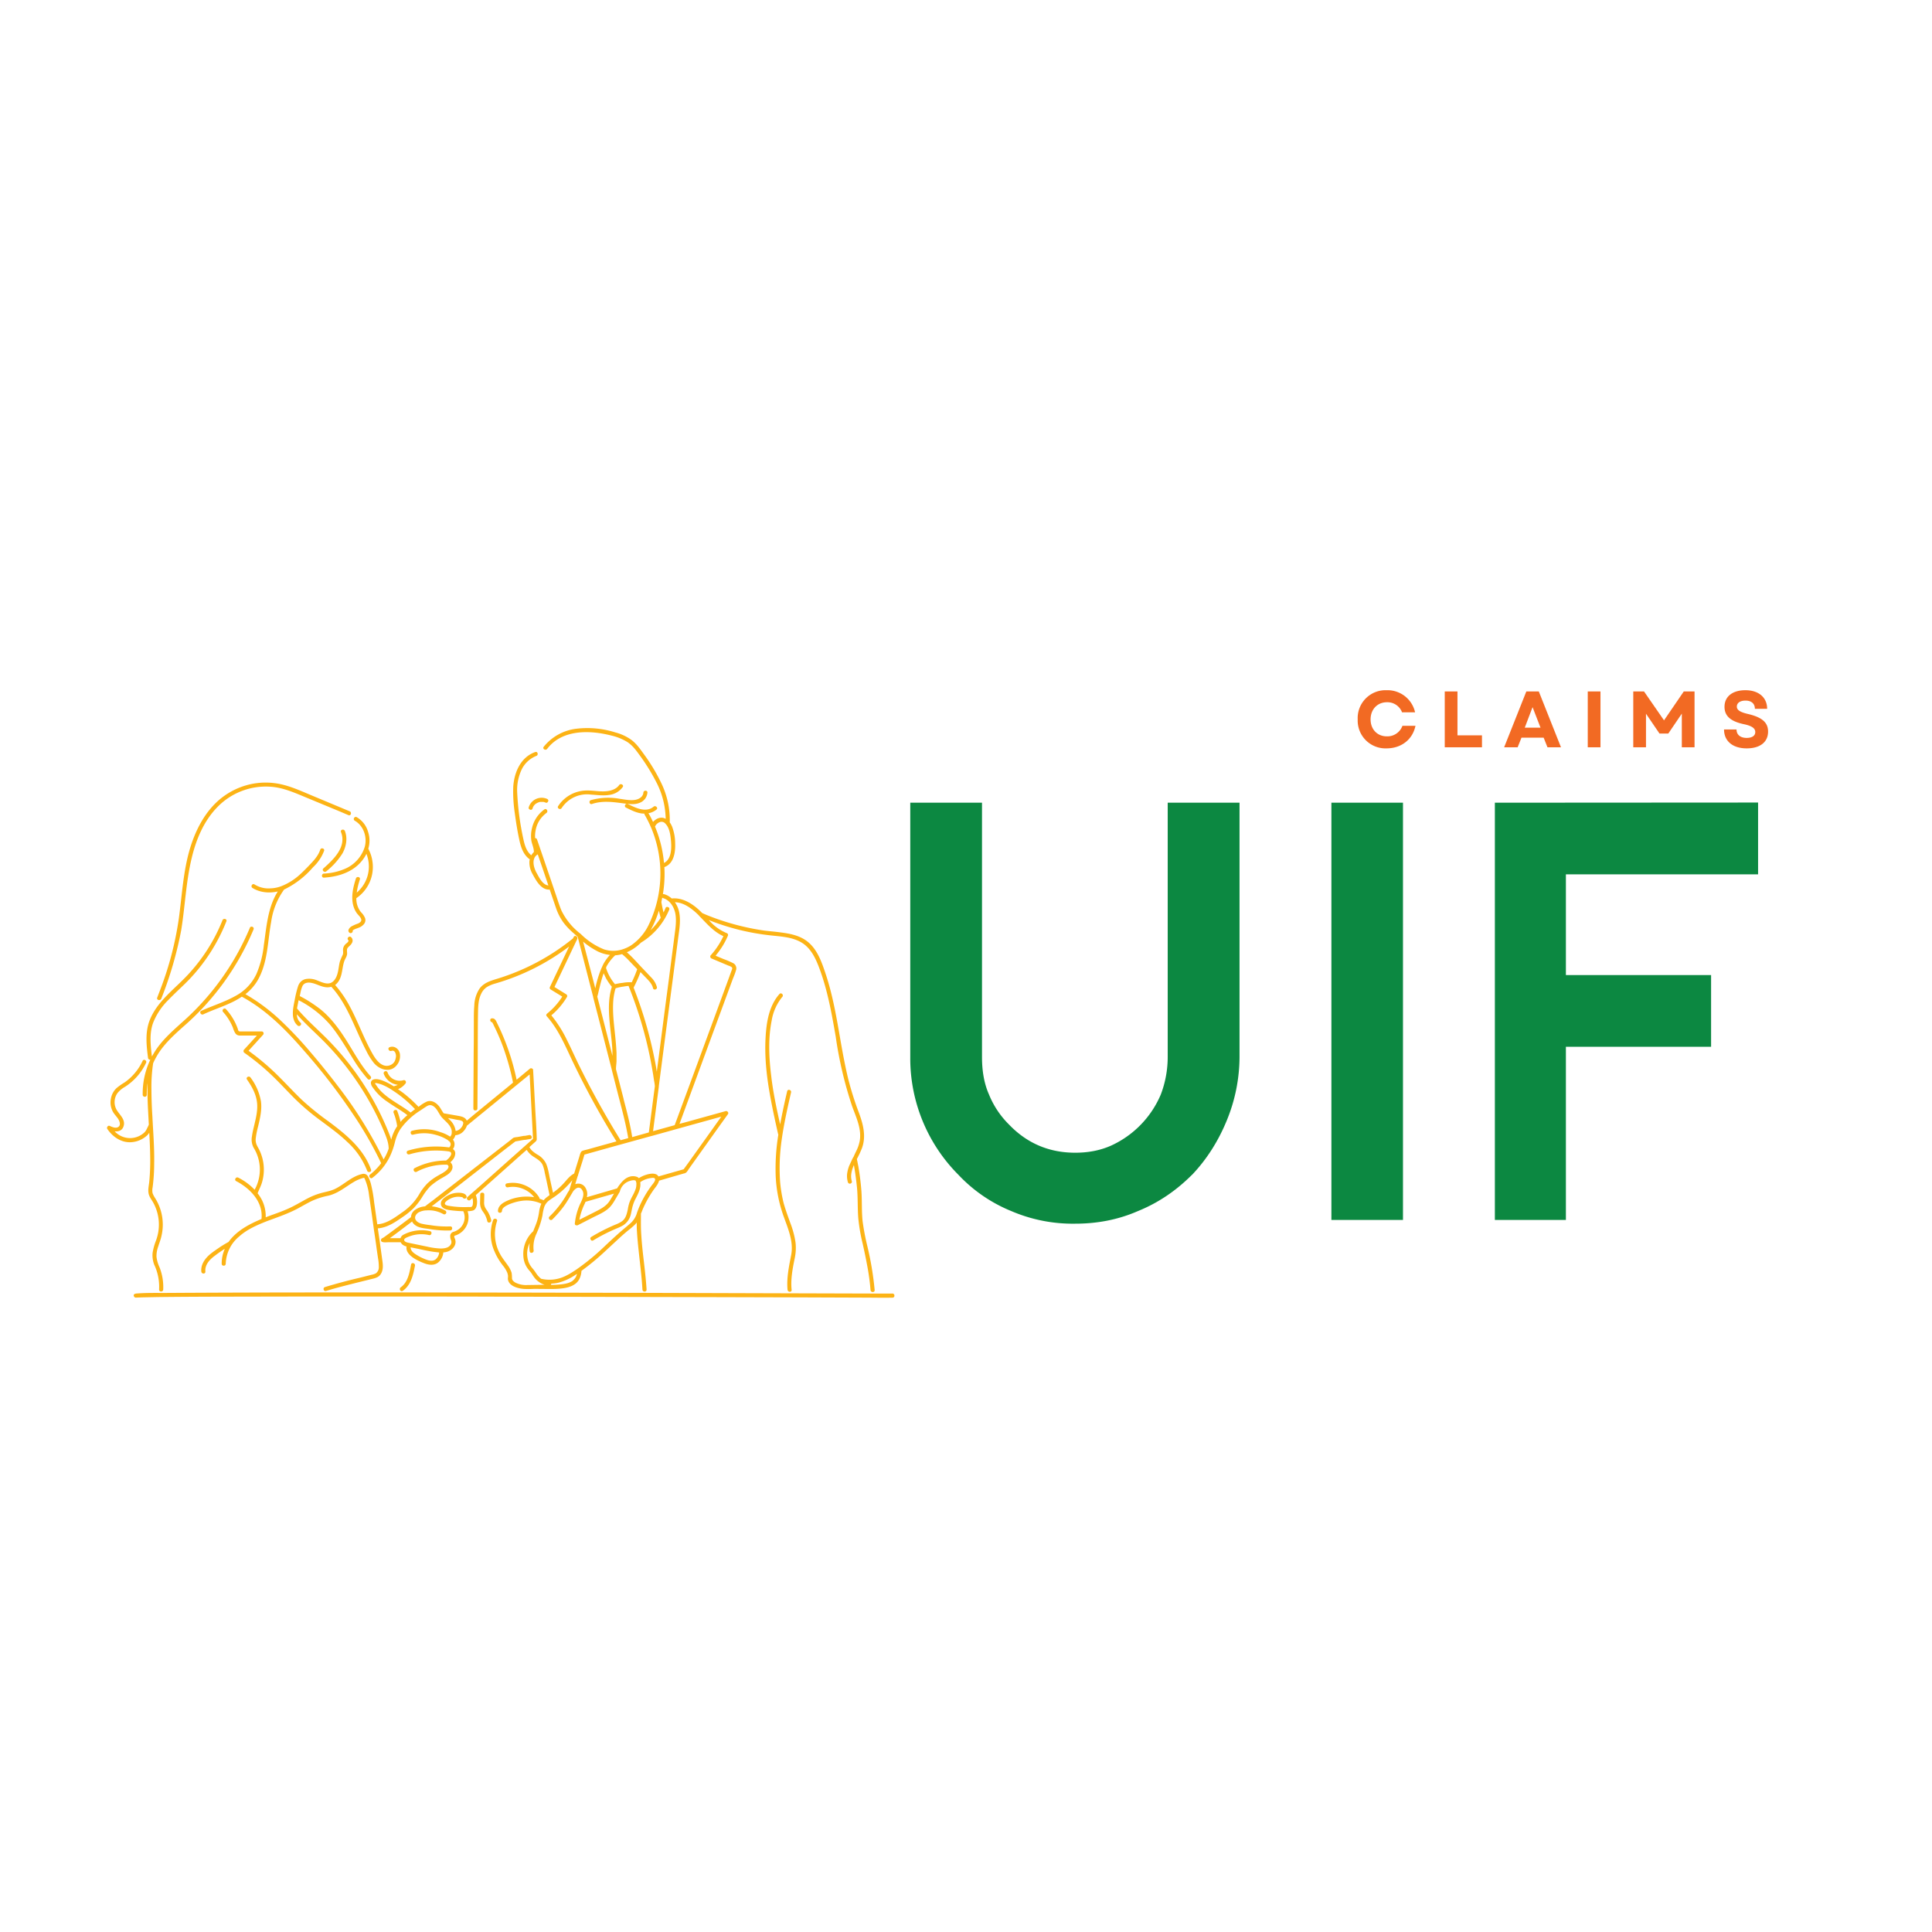<svg xmlns="http://www.w3.org/2000/svg" viewBox="0 0 247.5 247.5" version="1.0"><defs><clipPath id="a"><path d="M13.63 117H33v49H13.62Zm0 0"/></clipPath><clipPath id="b"><path d="M25 93.11h88V166H25Zm0 0"/></clipPath><clipPath id="c"><path d="M17 165h97.67v1.46H17Zm0 0"/></clipPath></defs><path fill="#fcb315" d="M79.32 100.57c-.4.56-1.12.76-1.77.8-.84.06-1.68-.14-2.52-.1a4.4 4.4 0 0 0-3.53 2c-.18.27.27.53.45.25a3.88 3.88 0 0 1 3.75-1.73c.8.05 1.58.17 2.37.04a2.5 2.5 0 0 0 1.7-1c.2-.26-.26-.53-.45-.26Zm0 0"/><path fill="#fcb315" d="M75.7 102.5c-.32.1-.18.6.13.5 1.35-.47 2.78-.25 4.15-.07.66.08 1.36.18 2-.1.26-.1.48-.28.66-.5.17-.24.27-.5.3-.79.02-.33-.5-.33-.52 0-.04.55-.58.85-1.07.93-.62.1-1.3-.05-1.91-.13a8.24 8.24 0 0 0-3.74.16ZM67.73 103.43c-.03.15.04.25.2.3.14.04.25-.02.3-.17.04-.16.12-.3.23-.43a.92.92 0 0 1 .1-.1l.06-.05h.02v-.02l.26-.14.03-.01.06-.02.14-.05.08-.01h.17a.8.8 0 0 1 .13 0h.1c.05 0 .1.02.15.04l.06.02.04.01c.14.08.26.04.34-.1.08-.14.05-.25-.08-.34a1.73 1.73 0 0 0-2.39 1.07ZM101.91 159.16c-.13-.87-.36-1.71-.68-2.53-.3-.83-.6-1.65-.84-2.5-.22-.89-.37-1.78-.45-2.68-.13-1.83-.06-3.65.2-5.45.29-2.05.74-4.06 1.2-6.06.07-.33-.43-.47-.5-.14a95 95 0 0 0-.9 4.24c-.46-2.04-.9-4.1-1.14-6.18-.29-2.32-.41-4.77.05-7.08a6.45 6.45 0 0 1 1.37-3.08c.22-.25-.15-.61-.37-.36-1.47 1.66-1.72 4.02-1.8 6.14-.08 2.54.25 5.07.73 7.55.27 1.43.58 2.84.9 4.25l.03.07a27 27 0 0 0-.34 5.3c.08 1.8.43 3.56 1.05 5.26.56 1.56 1.26 3.18.93 4.88-.28 1.45-.6 2.96-.46 4.44.04.34.56.34.52 0-.14-1.35.13-2.73.4-4.05.14-.66.18-1.34.1-2.02ZM62.04 153.02c-.02-.16-.1-.23-.26-.23s-.25.07-.26.23l-.02.94c-.02.32.03.61.15.9.12.26.32.48.46.73.14.27.25.55.31.84.08.33.58.19.5-.14a3.56 3.56 0 0 0-.3-.83c-.12-.26-.3-.47-.44-.71-.13-.25-.18-.5-.16-.79l.02-.94ZM45.45 105.14c1.13.65 1.6 2.07 1.29 3.3a4.5 4.5 0 0 1-2.72 2.93c-.8.32-1.65.5-2.52.54-.34.02-.34.54 0 .52 1.66-.1 3.36-.59 4.55-1.8.36-.37.66-.78.89-1.25a4.38 4.38 0 0 1-1.24 4.97c.08-.57.22-1.14.4-1.68.11-.32-.39-.46-.5-.14-.46 1.4-.81 3.09.08 4.41.18.26.47.48.58.78.12.3-.18.5-.42.6-.3.1-.58.23-.86.38-.22.17-.51.5-.24.76.1.09.2.1.31.04.11-.07.16-.16.13-.29a.78.78 0 0 1 .27-.17c.14-.07.3-.11.44-.17.27-.09.51-.24.7-.45a.8.8 0 0 0 .18-.8 2.24 2.24 0 0 0-.52-.76 2.73 2.73 0 0 1-.6-1.8 4.83 4.83 0 0 0 2.07-4.65 4.8 4.8 0 0 0-.54-1.68c.21-.72.21-1.43-.02-2.14a3.18 3.18 0 0 0-1.45-1.9.25.25 0 0 0-.2-.03.25.25 0 0 0-.15.13.24.24 0 0 0-.03.2c.02.06.06.12.12.15Zm0 0"/><path fill="#fcb315" d="M41.43 111.25c-.25.22.12.59.37.37a9.15 9.15 0 0 0 2.08-2.31c.47-.86.67-1.93.3-2.86-.12-.3-.62-.17-.5.14.76 1.9-.96 3.52-2.25 4.66Zm0 0"/><g clip-path="url(#a)"><path fill="#fcb315" d="M19.12 145.1c.06 1.05.11 2.09.12 3.13.02 1.02-.02 2.04-.11 3.06-.04.49-.18 1-.11 1.5.06.48.34.81.57 1.2a5.83 5.83 0 0 1 .36 5.02 7.5 7.5 0 0 0-.4 1.48c-.05.52.02 1.02.2 1.51a6.62 6.62 0 0 1 .63 3.2c0 .33.51.33.53 0 .04-.98-.11-1.91-.46-2.82-.2-.43-.34-.88-.4-1.35-.02-.46.06-.91.22-1.35.13-.43.3-.84.4-1.28a6.37 6.37 0 0 0-.8-4.92c-.13-.2-.24-.4-.32-.62a1.8 1.8 0 0 1 0-.74c.13-1 .2-2.02.2-3.04.04-2.04-.13-4.06-.23-6.09a55.6 55.6 0 0 1-.12-3.42c-.02-1.12.05-2.25.22-3.37.12-.27.25-.53.4-.79.83-1.5 2.1-2.67 3.37-3.81a33.6 33.6 0 0 0 9.1-12.56.25.25 0 0 0-.02-.2.25.25 0 0 0-.16-.12c-.16-.04-.27.02-.32.18a33.23 33.23 0 0 1-8.76 12.15c-1.27 1.15-2.57 2.3-3.47 3.78l-.3.51c-.17-1.42-.34-2.89.14-4.27a8.44 8.44 0 0 1 2-3c.88-.92 1.84-1.76 2.72-2.68a23.18 23.18 0 0 0 4.68-7.36c.13-.31-.38-.45-.5-.14a22.38 22.38 0 0 1-4.45 7c-1.69 1.82-3.86 3.34-4.83 5.7-.65 1.57-.47 3.27-.26 4.9 0 .07.03.13.08.19.05.05.11.08.19.08h.03l-.1.2a10.05 10.05 0 0 0-.88 4.29c0 .07.03.13.08.18.05.05.12.07.19.07s.13-.02.18-.07a.25.25 0 0 0 .07-.18c0-.5.03-1 .1-1.5v.27c-.02 1.02.01 2.04.06 3.07l.11 2.05c0-.14-.05.05-.07.09l-.1.2-.18.36c-.1.15-.21.29-.36.4a2.68 2.68 0 0 1-3.67-.26c.49.05.96-.09 1.14-.65.29-.89-.55-1.48-.92-2.16a2 2 0 0 1 .14-2.09c.27-.33.6-.6.96-.8a7.4 7.4 0 0 0 2.7-3.07c.15-.3-.3-.56-.44-.26a6.94 6.94 0 0 1-2.3 2.76c-.37.22-.7.45-1.03.72-.4.38-.65.85-.74 1.4-.1.54-.02 1.06.22 1.56.18.36.47.64.7.97.18.28.4.79.06 1.04-.34.26-.83.01-1.14-.12-.2-.09-.41.2-.3.38.72 1.08 1.89 1.85 3.22 1.7a3.3 3.3 0 0 0 1.75-.74c.16-.13.3-.28.41-.46Zm0 0"/></g><path fill="#fcb315" d="M20.66 127.94a47.93 47.93 0 0 0 2.55-8.76c.5-3.05.61-6.16 1.33-9.18.56-2.41 1.56-4.83 3.32-6.62a8.65 8.65 0 0 1 7.1-2.57c1.48.16 2.84.77 4.2 1.33l4.39 1.82 1.1.47c.31.12.44-.38.14-.5l-4.5-1.88c-1.44-.59-2.87-1.28-4.38-1.6a9.05 9.05 0 0 0-3.98.05c-1.32.32-2.51.9-3.58 1.74-2.01 1.6-3.26 3.99-4 6.42-.88 2.92-1.03 6-1.44 9a42.03 42.03 0 0 1-2.36 9.07l-.41 1.07c-.12.32.39.45.52.14Zm0 0"/><g clip-path="url(#b)"><path fill="#fcb315" d="M44.77 128.85c-.51-.96-1.13-1.85-1.84-2.67l.13-.1c.83-.77.71-1.95 1.04-2.94.1-.3.31-.56.36-.88.04-.28-.1-.63.1-.86.2-.23.4-.34.53-.61a.58.58 0 0 0-.11-.73c-.24-.23-.61.14-.37.37.15.14-.2.4-.29.47-.2.17-.33.39-.37.65-.03.26.06.53-.05.78a8.4 8.4 0 0 0-.35.82c-.15.54-.17 1.12-.34 1.66-.13.43-.38.9-.82 1.1-.56.23-1.2-.1-1.73-.3-.45-.2-.93-.27-1.43-.2-.24.04-.46.14-.64.3-.19.17-.32.38-.4.61-.19.59-.33 1.18-.44 1.8-.2 1.01-.55 2.46.38 3.26.25.21.6-.15.37-.37a1.38 1.38 0 0 1-.47-1.07c.83.94 1.75 1.8 2.65 2.67a36.52 36.52 0 0 1 8.4 12.06c.31.76.7 1.6.71 2.44v.04c-.16.49-.38.94-.65 1.38a54.37 54.37 0 0 0-5.81-9.34 97.93 97.93 0 0 0-3.55-4.4 49.44 49.44 0 0 0-3.76-4 24.03 24.03 0 0 0-4.58-3.43 6.26 6.26 0 0 0 1.53-1.71c1.36-2.3 1.3-5.04 1.77-7.56a9.24 9.24 0 0 1 1.66-4.14l.09-.04a11.47 11.47 0 0 0 3.62-2.82 5.6 5.6 0 0 0 1.41-2.1c.1-.31-.4-.45-.5-.13-.22.66-.66 1.2-1.13 1.7-.47.5-.98 1.03-1.5 1.5a7.69 7.69 0 0 1-2.29 1.44c-.45.18-.91.28-1.4.3a3.4 3.4 0 0 1-2.1-.5c-.28-.18-.54.27-.26.45.97.6 2.15.7 3.25.45-1.29 2.03-1.45 4.53-1.79 6.87a12.82 12.82 0 0 1-.95 3.7 6.14 6.14 0 0 1-2.73 2.84c-1.38.77-2.9 1.23-4.33 1.88-.31.14-.04.6.26.45 1.28-.6 2.65-1.02 3.91-1.66.35-.18.7-.38 1.02-.6 3.14 1.7 5.68 4.28 8 6.96a78.15 78.15 0 0 1 6.8 8.93 48.52 48.52 0 0 1 3.05 5.44 7.6 7.6 0 0 1-1.44 1.47.25.25 0 0 0 0 .37c.12.12.24.12.36 0a7.52 7.52 0 0 0 2.21-2.73c.27-.57.47-1.15.62-1.76.14-.6.37-1.18.7-1.7a8.92 8.92 0 0 1 2.52-2.37l.7-.47c.25-.16.52-.33.84-.2.57.23.8.9 1.14 1.37l.06.08c.4.48.99.87 1.23 1.46.1.21.12.44.09.68v.02a.67.67 0 0 1-.2.38 4.63 4.63 0 0 0-1.22-.57 6.02 6.02 0 0 0-3.65-.18c-.16.05-.21.16-.17.32.04.15.15.21.3.18a5.46 5.46 0 0 1 2.96.04 5.32 5.32 0 0 1 1.5.66c.04.06.09.1.16.13.08.08.14.17.18.28.04.2-.02.38-.18.52a12.54 12.54 0 0 0-5.24.4.25.25 0 0 0-.16.11.23.23 0 0 0-.03.2c.02.07.07.12.13.16.06.03.12.04.2.02a12.15 12.15 0 0 1 5.1-.37c.02.01.04.03.07.03h.02c.27.12.17.39.05.59-.07.1-.15.2-.24.29l-.16.15c-.05.05-.16.09-.1.1a8.88 8.88 0 0 0-4.07.98c-.29.16-.02.62.27.46a7.86 7.86 0 0 1 3.85-.91c.04 0 .08.03.12.05.23.16.05.46-.1.61-.35.35-.88.58-1.3.84-.45.26-.86.58-1.24.94-.37.4-.7.82-.97 1.29a7.14 7.14 0 0 1-2.23 2.39c-.96.68-1.98 1.45-3.18 1.52l-.4-2.81c-.08-.77-.21-1.52-.39-2.27-.08-.35-.21-.7-.38-1.02a.64.64 0 0 0-.77-.34c-1.26.27-2.21 1.25-3.32 1.83-.66.36-1.37.44-2.08.65-.69.2-1.35.5-1.97.85-.66.36-1.3.74-1.98 1.05-.72.33-1.46.6-2.2.86l-.8.3a4.64 4.64 0 0 0-1.04-3.07c.17-.45.4-.87.54-1.32a5.78 5.78 0 0 0-.31-4.22c-.11-.22-.24-.43-.34-.65a1.62 1.62 0 0 1-.13-.82c.06-.53.17-1.06.31-1.58.25-1.05.5-2.11.36-3.19a7.12 7.12 0 0 0-1.34-3.06c-.19-.27-.64-.01-.45.26.56.8 1.06 1.67 1.24 2.64.2 1.04-.04 2.08-.28 3.09-.12.5-.25 1.02-.32 1.53-.1.51-.03 1 .2 1.46a5.32 5.32 0 0 1 .14 5.4 7.64 7.64 0 0 0-2.1-1.55c-.3-.15-.56.3-.26.45 1.8.94 3.47 2.67 3.24 4.85-1.62.67-3.24 1.55-4.22 2.94-.4.22-.79.45-1.16.7-.39.27-.78.53-1.14.82-.68.55-1.28 1.35-1.19 2.27.03.34.55.34.52 0-.08-.83.51-1.5 1.14-1.97.43-.33.88-.65 1.35-.94a4.6 4.6 0 0 0-.4 1.92c.01.16.1.24.26.24s.24-.08.26-.24a4.7 4.7 0 0 1 1.72-3.5c1-.9 2.26-1.45 3.5-1.94 1.36-.51 2.75-.97 4.04-1.66.61-.33 1.2-.68 1.81-.97a9.4 9.4 0 0 1 2.04-.65c1.26-.29 2.18-1.1 3.27-1.75a4.8 4.8 0 0 1 1.2-.52c.04 0 .1-.03.15-.02.04.02.1.2.13.25.26.65.43 1.32.5 2 .23 1.54.44 3.07.65 4.6.12.76.23 1.54.33 2.3l.17 1.16c.07.38.1.76.1 1.14 0 .31-.12.57-.36.77-.18.1-.37.16-.58.2l-1.47.37a70.08 70.08 0 0 0-4.49 1.2c-.32.1-.18.6.14.5 1.27-.4 2.56-.71 3.85-1.04l1.7-.42c.45-.12 1.03-.19 1.35-.56.47-.56.4-1.29.3-1.95l-.34-2.49-.23-1.56c1.2-.09 2.19-.77 3.15-1.43.51-.34.98-.72 1.42-1.14.43-.45.8-.93 1.13-1.47.3-.5.66-.98 1.07-1.4.47-.4.97-.75 1.5-1.04.45-.27 1.05-.55 1.24-1.08a.76.76 0 0 0 .04-.48.78.78 0 0 0-.25-.42l.25-.26c.23-.25.35-.54.37-.88 0-.24-.1-.42-.3-.56.12-.15.18-.31.2-.5a.93.93 0 0 0-.2-.71c.16-.16.26-.35.31-.56.45-.04.82-.23 1.1-.57.18-.2.3-.41.38-.65l3-2.45 3.44-2.81 1.6-1.31.13 2.47.25 4.78.05 1-2.95 2.62-3.7 3.3-1.74 1.53c-.25.23.13.6.37.37l.26-.23c.07.25.09.5.05.76 0 .12-.04.23-.12.33-.1.09-.36.05-.49.06-.78.03-1.55-.01-2.32-.13-.17-.03-.6-.07-.65-.29-.04-.21.4-.5.56-.58a2.28 2.28 0 0 1 1.58-.28c.03 0 .14.04.13.02.12.31.62.18.5-.14-.11-.3-.46-.39-.78-.42a2.9 2.9 0 0 0-1.98.57c-.25.19-.52.45-.52.8 0 .77 1.02.83 1.57.9.43.04.86.08 1.3.08a1.9 1.9 0 0 1-.7 2.39c-.16.1-.34.2-.54.25a.57.57 0 0 0-.43.44c-.02.22.01.43.1.63a.6.6 0 0 1-.06.59c-.27.42-.82.48-1.29.48a8.97 8.97 0 0 1-1.67-.23l-1.69-.35-.77-.16c-.18-.04-.54-.13-.52-.38 0-.2.45-.34.61-.41a4.33 4.33 0 0 1 2.57-.19c.32.08.46-.43.13-.5a4.97 4.97 0 0 0-3.49.5.75.75 0 0 0-.29.4h-1.37l.38-.28c.83-.61 1.65-1.24 2.47-1.86.05.1.1.19.18.27.48.54 1.28.59 1.96.68.9.16 1.82.23 2.75.2.33-.02.33-.54 0-.52-.85.03-1.7-.02-2.53-.16-.4-.04-.8-.11-1.2-.2-.3-.1-.65-.27-.75-.6-.1-.33.14-.65.4-.82.3-.16.62-.25.95-.27h.08c.76-.06 1.49.1 2.16.47.06.04.13.04.2.03a.25.25 0 0 0 .15-.12.26.26 0 0 0-.1-.36 4.3 4.3 0 0 0-1.74-.54l.13-.1.95-.73 1.92-1.48 3.64-2.84 2.82-2.2.9-.69c.1-.09.24-.17.35-.27l.15-.03.78-.14.27-.04h.09l.63-.11c.33-.05.2-.56-.14-.5l-.55.1h-.13l-.16.03-.67.12c-.15.01-.3.04-.45.07a1.4 1.4 0 0 0-.35.26l-.72.56-6.13 4.76-2.14 1.66-1.03.8-.53.4-.27.2-.1.1c-.05.02-.15.06-.07.07-.53.03-1 .2-1.42.53-.25.22-.4.5-.42.85a191.27 191.27 0 0 1-3.45 2.57l-.2.12a.25.25 0 0 0-.18.18c-.04.13 0 .23.12.3.24.1.59.05.84.05h1.55c.08.16.19.29.35.38.12.07.25.13.4.16-.18 1.12 1.45 1.84 2.29 2.16.58.22 1.24.3 1.75-.1.4-.34.63-.78.67-1.3.2-.01.4-.05.6-.12.51-.2.96-.64.97-1.22 0-.13-.03-.26-.07-.38-.05-.1-.09-.2-.1-.31 0-.13.1-.12.21-.16a2.44 2.44 0 0 0 1.62-2.27c.01-.28-.03-.55-.12-.82.22 0 .43-.02.64-.07.4-.11.52-.5.56-.86a2.4 2.4 0 0 0-.15-1.13l1.73-1.54 4.02-3.58.77-.68c.24.38.55.68.93.91.44.29.91.55 1.13 1.06.11.3.2.6.25.93l.22 1 .4 1.9-.26.2a3 3 0 0 0-.5.46 6.04 6.04 0 0 0-.53-.2c0-.06 0-.11-.04-.17a3.91 3.91 0 0 0-1.79-1.53 3.93 3.93 0 0 0-2.34-.26c-.33.07-.2.57.13.5a3.4 3.4 0 0 1 1.86.17c.6.23 1.1.6 1.5 1.1a6 6 0 0 0-3.79.62c-.44.24-.83.6-.85 1.12-.01.34.51.34.52 0 .02-.41.52-.64.84-.8.47-.2.95-.35 1.46-.44a4.56 4.56 0 0 1 2.74.33c-.14.32-.23.64-.28.98-.05.39-.13.78-.24 1.16-.12.4-.28.78-.44 1.17l-.08.22a3.93 3.93 0 0 0-1.27 3.1c.02.64.22 1.22.6 1.73.17.22.36.41.51.65.12.2.26.4.4.57a2.82 2.82 0 0 0 1.21.81h-.11l-2.1.03a3.01 3.01 0 0 1-1.5-.3 1.13 1.13 0 0 1-.36-.29.55.55 0 0 1-.1-.24c0-.25-.01-.5-.05-.74-.1-.31-.24-.6-.43-.87-.37-.54-.78-1.02-1.08-1.6a5.28 5.28 0 0 1-.36-4.14c.12-.31-.39-.45-.5-.14a5.44 5.44 0 0 0 .19 4.04c.27.64.63 1.23 1.06 1.78.23.28.42.58.56.91.06.16.1.33.1.5l-.02.29c.07.94 1.32 1.25 2.07 1.3.37.02.74.02 1.1 0 .39-.02.77 0 1.15 0 .75 0 1.5.03 2.25-.03s1.55-.2 2.13-.67c.49-.4.69-1 .73-1.62a31.2 31.2 0 0 0 3.13-2.6l1.88-1.74c.31-.28.63-.56.96-.83.33-.25.64-.52.93-.8l.18-.22c0 .39 0 .78.03 1.18.05.83.13 1.65.22 2.48.17 1.64.39 3.28.48 4.93.02.34.54.34.53 0-.1-1.65-.32-3.29-.5-4.93a46.6 46.6 0 0 1-.2-2.44c-.04-.81-.02-1.57-.02-2.36l.02-.05c.1-.2.17-.44.27-.65.35-.79.77-1.53 1.25-2.23.24-.36.57-.7.72-1.11a.94.94 0 0 0 .06-.18l2.54-.74.63-.18a.6.6 0 0 0 .36-.18c.1-.12.2-.26.28-.4l3.8-5.33 1.22-1.7c.13-.19-.1-.44-.3-.38l-5.15 1.43-.76.2 3.3-8.98 3.46-9.4c.16-.43.36-.86.48-1.31a.7.7 0 0 0-.02-.51.69.69 0 0 0-.34-.38c-.4-.2-.82-.38-1.24-.53l-1.02-.43c.64-.77 1.17-1.6 1.56-2.52a.26.26 0 0 0 .02-.23.24.24 0 0 0-.17-.15 6.1 6.1 0 0 1-2.27-1.66c2.52 1 5.13 1.65 7.83 1.95 1.32.15 2.74.2 3.93.86 1.23.68 1.86 1.96 2.34 3.22 1.09 2.86 1.63 5.9 2.15 8.9a50.74 50.74 0 0 0 2.11 8.94c.51 1.4 1.24 2.91.96 4.44-.08.4-.2.78-.38 1.15l-.25.52-.17.38a.2.2 0 0 0-.08.16c-.05.07 0-.03 0-.03-.04.05-.06.1-.08.15l-.12.26-.25.54c-.14.34-.23.7-.28 1.06-.04.37 0 .73.1 1.08.1.32.6.19.5-.14-.21-.7-.01-1.4.27-2.06a40.4 40.4 0 0 1 .4 2.93c.12 1.3.06 2.59.16 3.87.11 1.12.3 2.22.57 3.3.19.85.37 1.7.53 2.56.22 1.11.38 2.23.47 3.36.03.33.55.33.53 0a39.65 39.65 0 0 0-.96-5.72 31.35 31.35 0 0 1-.58-3.06c-.14-1.26-.07-2.54-.15-3.8a33.3 33.3 0 0 0-.4-3.26l-.1-.5c-.02-.16-.07-.3-.09-.46.06-.09.1-.18.15-.28.19-.36.35-.73.5-1.1.56-1.52.16-3.05-.38-4.52a39.43 39.43 0 0 1-1.39-4.4c-.36-1.5-.65-3.03-.92-4.56-.53-3.04-1.02-6.1-2.02-9.03-.44-1.31-.95-2.73-1.97-3.7-1.02-.98-2.38-1.26-3.72-1.43-.71-.1-1.43-.15-2.13-.24a31.72 31.72 0 0 1-6.87-1.8c-.36-.14-.72-.28-1.07-.45l-.17-.17c-.98-.97-2.3-1.84-3.73-1.69-.28-.26-.6-.44-.97-.55a.23.23 0 0 0-.16 0 15.62 15.62 0 0 0 .19-3.47c1.22-.44 1.43-1.9 1.38-3.06 0-.72-.13-1.42-.38-2.1-.08-.2-.18-.39-.31-.57.04-1.64-.27-3.21-.94-4.72a23.14 23.14 0 0 0-2.42-4.08c-.46-.64-.92-1.29-1.56-1.77a6.21 6.21 0 0 0-2.04-.95 11.9 11.9 0 0 0-5.05-.47 6.32 6.32 0 0 0-4.14 2.31c-.2.27.25.53.45.26 1.9-2.5 5.44-2.41 8.19-1.71a7 7 0 0 1 2 .79c.64.4 1.09.96 1.52 1.56.9 1.2 1.69 2.48 2.37 3.83.7 1.42 1.06 2.91 1.1 4.5a1.09 1.09 0 0 0-.5-.15c-.33 0-.62.1-.88.32-.09.07-.17.14-.24.23l-.16-.33c-.13-.27-.27-.53-.43-.79.39-.07.73-.23 1.03-.47.26-.21-.12-.58-.37-.37-.98.82-2.34.14-3.28-.34-.3-.16-.56.3-.27.45.66.33 1.32.67 2.05.76l.32.02c0 .05 0 .1.04.15.3.52.57 1.06.81 1.62l.01.02a15.14 15.14 0 0 1-.25 12.33 6.74 6.74 0 0 1-2.32 2.76 4.69 4.69 0 0 1-1.17.53c-.77.23-1.53.22-2.29-.02a8.92 8.92 0 0 1-2.99-1.98 8.4 8.4 0 0 1-2.43-2.92c-.27-.61-.47-1.27-.69-1.92l-.7-2.07-1.42-4.16-.35-1.02c-.04-.12-.12-.18-.25-.18-.02-.33 0-.65.06-.97.17-.94.64-1.69 1.4-2.26.26-.2 0-.64-.27-.45a4.05 4.05 0 0 0-1.6 2.45c-.12.49-.14.98-.08 1.48.07.5.35 1.02.33 1.54a1.5 1.5 0 0 0-.32.41c-.6-.47-.84-1.25-1-1.97a35.53 35.53 0 0 1-.82-6.2c-.03-.95.15-1.86.54-2.74a3.53 3.53 0 0 1 1.91-1.82c.32-.11.18-.61-.13-.5-1.87.65-2.71 2.62-2.82 4.47-.04 1.13.03 2.25.2 3.37.15 1.13.33 2.27.57 3.38.2.96.52 1.95 1.35 2.53-.03.09-.04.18-.05.27-.02.6.13 1.16.44 1.68.45.83 1.1 2 2.16 1.92l.81 2.37c.22.65.53 1.26.92 1.81.4.54.87 1.02 1.38 1.45l.48.43 1.98 7.7v.04l.62 2.4 1.77 6.9v.02l.83 3.25c.47 1.81.96 3.62 1.27 5.47l-.98.27a113.67 113.67 0 0 1-5.42-9.8c-.51-1.06-.99-2.13-1.51-3.16a15.74 15.74 0 0 0-1.94-3.04 9.27 9.27 0 0 0 2-2.35.26.26 0 0 0 .02-.2.25.25 0 0 0-.12-.15l-1.5-.93 2.8-5.9a.22.22 0 0 0 .06-.12l.05-.12c.15-.3-.3-.57-.45-.26l-.08.17a28.74 28.74 0 0 1-9.83 5.21c-.82.25-1.62.51-2.15 1.23a4.17 4.17 0 0 0-.67 2.16c-.08.92-.05 1.86-.06 2.78 0 1.06 0 2.12-.02 3.19l-.04 7.24c.01.16.1.23.26.23.15 0 .24-.07.26-.23l.04-6.33c.01-2.06 0-4.13.04-6.19.02-.73.07-1.52.4-2.18.15-.34.38-.62.68-.84.37-.23.76-.39 1.18-.5a28.92 28.92 0 0 0 9.41-4.73l-2.45 5.16c-.07.14-.05.27.1.36l1.47.9a8.86 8.86 0 0 1-1.96 2.19c-.12.12-.12.24 0 .36 1.54 1.74 2.41 3.94 3.41 6.01a104.76 104.76 0 0 0 5.49 9.99l-1.95.54-1.61.45c-.27.08-.57.13-.82.23s-.32.61-.41.85l-.5 1.62-.13.43c-.66.33-1.09 1.03-1.6 1.52-.3.3-.6.56-.93.8l-.18.14-.38-1.74c-.14-.65-.23-1.36-.5-1.99a2.64 2.64 0 0 0-1.1-1.15 4.8 4.8 0 0 1-.63-.45 1.7 1.7 0 0 1-.41-.52l.61-.55c.16-.14.34-.25.33-.48-.03-1.45-.15-2.9-.22-4.35-.08-1.45-.15-2.93-.24-4.39v-.07c0-.12-.05-.2-.16-.24-.1-.04-.2-.02-.28.05l-1.68 1.4a30.13 30.13 0 0 0-2.5-7.26c-.14-.31-.28-.65-.69-.6-.33.06-.19.56.14.5-.11.02 0 .15.04.21l.1.22a25.7 25.7 0 0 1 1.41 3.4c.43 1.28.78 2.58 1.04 3.9l-.66.55-4.18 3.42-1.08.9-.06-.11c-.26-.41-.82-.46-1.24-.54l-1.66-.29c-.18-.24-.32-.5-.48-.75-.37-.53-.99-1-1.66-.76-.3.14-.58.3-.84.5l-.25.18a16.44 16.44 0 0 0-2.01-1.82l-.61-.44c.4-.16.72-.42.98-.76.05-.1.05-.2-.02-.3a.24.24 0 0 0-.27-.09 1.68 1.68 0 0 1-1.7-.45 1.7 1.7 0 0 1-.32-.51c-.05-.17-.16-.22-.32-.19a.26.26 0 0 0-.16.13.25.25 0 0 0-.02.2c.14.38.38.7.7.96.33.25.7.4 1.1.45a2.2 2.2 0 0 1-.53.19c-.43-.28-.87-.51-1.34-.7-.36-.14-.86-.3-1.24-.17-.2.06-.31.2-.34.4.01.25.1.45.25.63a6.8 6.8 0 0 0 1.9 1.84c.82.59 1.72 1.07 2.53 1.7a6.7 6.7 0 0 0-.88.86c-.1-.46-.23-.9-.4-1.34-.04-.17-.15-.22-.31-.18a.25.25 0 0 0-.16.12.25.25 0 0 0-.03.2c.23.57.38 1.15.47 1.75a5.32 5.32 0 0 0-.76 1.73c-.11-.37-.26-.74-.4-1.09a36.22 36.22 0 0 0-8.2-12.2c-1.17-1.15-2.41-2.25-3.47-3.52.06-.38.15-.75.2-1.06a13.5 13.5 0 0 1 4.09 3.2c1.12 1.37 2 2.9 2.93 4.39.54.89 1.15 1.72 1.83 2.5.22.25.6-.12.36-.36-1.22-1.35-2.09-3-3.06-4.54-.97-1.53-2.04-3-3.47-4.12-.8-.6-1.64-1.15-2.53-1.6l.09-.42a4 4 0 0 1 .26-.87c.24-.46.77-.49 1.23-.38.56.12 1.07.43 1.64.52.27.05.55.04.82-.04 1.69 1.84 2.61 4.2 3.63 6.44.28.61.57 1.23.88 1.82.26.54.58 1.04.95 1.51.69.82 1.98 1.27 2.82.4.43-.46.6-1 .5-1.62-.12-.6-.71-1.05-1.33-.8-.3.14-.04.59.27.46.21-.06.37.02.47.22.1.23.13.47.06.72-.08.47-.35.78-.8.93-1.05.3-1.79-.81-2.22-1.59-1.09-1.95-1.83-4.08-2.9-6.05Zm4.34 29.75Zm6.7 2.73c-.41.31-.94.15-1.37-.03a6.5 6.5 0 0 1-1.27-.67c-.3-.2-.58-.49-.56-.84l1 .2c.65.14 1.3.29 1.97.38l.68.08c-.03.35-.18.64-.45.88Zm53.97-12.86v-.02c.02-.05 0 0 0 .02Zm-41.03-36.63c-.27-.48-.5-1.17-.36-1.73a.21.21 0 0 0 .02-.05.21.21 0 0 0 .03-.1 1 1 0 0 1 .42-.49l.03-.02.9 2.62.46 1.36c-.73-.06-1.2-1.04-1.5-1.6Zm4.67 52.19c-.46.37-1.15.47-1.72.52-.38.04-.75.05-1.14.05.04-.05.06-.1.06-.16.31-.01.62-.05.92-.12.75-.2 1.45-.52 2.1-.95l.27-.18c-.07.33-.23.61-.5.83Zm19.25-44.1c-.42.89-.95 1.7-1.6 2.42a.25.25 0 0 0-.08.22c.01.08.05.15.12.2l2.23.94c.15.04.28.11.41.2.12.13 0 .33-.05.47l-.41 1.13-1.67 4.55-3.35 9.1-1.84 4.98-2.77.77.74-5.71v-.07l.84-6.47L86.9 120c.15-1.1.34-2.25.06-3.34-.1-.39-.27-.75-.5-1.08 1.2.03 2.26.89 3.08 1.7a.2.2 0 0 0 .08.1l.1.1c.9.93 1.77 1.93 2.96 2.45Zm-8.26-3.26c.07.3.14.6.23.9-.37.58-.8 1.12-1.3 1.6.45-.8.8-1.64 1.07-2.52Zm-.28-11.1c.1-.1.21-.18.34-.23a.63.63 0 0 1 .74.14 2.4 2.4 0 0 1 .15.17c.37.46.5 1.17.56 1.72.12 1.02.2 2.66-.86 3.18a15.63 15.63 0 0 0-1.15-4.66c.05-.12.13-.23.22-.33Zm-1.99 15.17a8.9 8.9 0 0 0 3.6-4.23.25.25 0 0 0-.02-.2.25.25 0 0 0-.16-.11c-.16-.05-.27.01-.32.17-.07.18-.15.35-.24.52a15.6 15.6 0 0 1-.2-.92l-.05-.25-.02-.12v-.08l.1-.52.1.05c.86.25 1.39 1.08 1.57 1.91.2.98.02 2-.1 2.97l-.8 6.17c-.5 3.73-.97 7.46-1.46 11.19l-.12-.73a53.27 53.27 0 0 0-2.85-10.04c.33-.64.63-1.3.88-1.99l.87.9c.32.34.63.7.73 1.15.08.33.58.19.5-.14a2.79 2.79 0 0 0-.72-1.22l-1.17-1.23c-.64-.67-1.26-1.4-1.96-2 .7-.3 1.3-.72 1.84-1.26Zm-3.35 5.35a6.17 6.17 0 0 1-.96-1.56l-.12-.3-.05-.16-.03-.08v-.01c.03-.03.03-.04.01-.03l.03-.04.01-.04v-.09.06a5.76 5.76 0 0 1 1.13-1.46c.3-.02.6-.07.88-.15.36.3.69.61 1 .95l.94.98c-.2.57-.44 1.14-.7 1.68-.4-.03-.77 0-1.16.07-.33.03-.66.09-.98.17Zm-4.09-5.46c.58.5 1.2.9 1.87 1.25.5.24 1.02.4 1.57.45a5.75 5.75 0 0 0-.87 1.22l-.03.06v.02a1.07 1.07 0 0 0-.13.31v-.05a13.94 13.94 0 0 0-.85 2.73L76 125.6Zm1.82 7.03.09-.32.1-.45.21-.84c.12-.46.25-.92.41-1.37l.31.66c.22.38.46.74.74 1.07-.82 2.64-.06 5.48.07 8.16l.01.7-1.95-7.62Zm3.38 13.16-.99-3.85c0-.33.05-.66.07-.99v-1.1c-.03-.7-.09-1.38-.16-2.07-.14-1.39-.33-2.77-.28-4.17.02-.7.12-1.37.32-2.03.32-.1.65-.18.99-.22.22-.04.44-.07.67-.09a52.4 52.4 0 0 1 3.16 11.42l.11.73c.05.23.08.46.1.7l-.77 5.92-2.13.6c-.26-1.65-.68-3.25-1.1-4.85Zm-5.26 7.86.23-.77 3.9-1.09 3.01-.83 1.63-.45h.02l2.23-.62 3.02-.84 3.72-1.03-1.38 1.94-2.85 3.99-.59.81-3.23.92a.6.6 0 0 0-.37-.3c-.38-.13-.88-.02-1.25.1-.32.1-.61.24-.89.42a.55.55 0 0 0-.29-.18c-.3-.1-.61-.1-.92 0-.63.2-1.06.74-1.43 1.26l-.15.23-3.77 1.1-.1.02c.1-.41.05-.8-.16-1.17-.13-.24-.32-.4-.57-.5-.25-.09-.5-.08-.76.01l.31-1.02a.2.2 0 0 0 .05-.14Zm.23 5.6c.04-.1.1-.2.13-.32l3.66-1.05c-.2.33-.39.67-.6.99-.47.68-1.2 1.02-1.9 1.38l-1.94.98c.13-.69.35-1.35.65-1.99Zm-3.62-1.12a11.02 11.02 0 0 0 2.07-1.98l-.28.92-.1.33c-.04.12-.12.2-.18.29a12.6 12.6 0 0 1-2.37 3.13c-.24.24.13.61.37.37.5-.5.97-1.02 1.4-1.6.43-.57.78-1.2 1.15-1.81.14-.27.34-.49.62-.63a.5.5 0 0 1 .36 0c.12.05.2.12.27.24.4.58 0 1.3-.26 1.85a8.06 8.06 0 0 0-.66 2.46.2.2 0 0 0 .04.16c.04.06.1.08.16.08.07.01.13.01.19-.02l1.93-.99c.6-.3 1.24-.57 1.78-.98.54-.4.83-.9 1.15-1.45l.51-.87a1.86 1.86 0 0 1 1.3-1.38c.17-.06.62-.16.75 0l.01.03c0 .06.02.11.05.15.02.11.02.22.01.32 0 .17-.03.33-.07.48-.11.32-.25.63-.41.92-.16.29-.3.58-.41.88-.09.28-.16.56-.2.85-.12.55-.24 1.13-.7 1.5-.27.2-.57.35-.89.47a23.55 23.55 0 0 0-3.1 1.58c-.13.1-.15.2-.07.34.08.14.19.18.33.1a22.53 22.53 0 0 1 3-1.53c.3-.12.6-.26.88-.43.52-.37.84-.87.96-1.5.07-.3.12-.6.2-.91.1-.34.22-.67.39-.98.32-.62.67-1.28.6-2 0-.04 0-.07-.02-.1a2.99 2.99 0 0 1 1.34-.53c.13-.02.4-.07.51.03.24.2-.24.73-.36.89a13.4 13.4 0 0 0-1.7 2.99l-.18.47a2.82 2.82 0 0 1-.79 1.35c-.56.5-1.15.96-1.7 1.46-.56.5-1.15 1.05-1.71 1.58a29.62 29.62 0 0 1-3.55 2.92c-.67.45-1.39.91-2.17 1.14-.78.23-1.57.25-2.37.07a2.8 2.8 0 0 1-.6-.64c-.14-.2-.27-.4-.43-.6-.26-.28-.47-.6-.6-.95-.27-.82-.22-1.63.16-2.4-.06.36-.06.72 0 1.08.06.33.56.19.5-.13a4 4 0 0 1 .42-2.25l.02-.07c.32-.71.55-1.45.7-2.2.04-.36.12-.7.22-1.04.13-.35.35-.64.65-.85.3-.23.6-.4.88-.61Zm-12.51-9.68c.16.02.31.06.46.14.12.07.16.18.14.32a.22.22 0 0 0-.03.12c-.04.14-.12.26-.21.38-.19.24-.43.4-.73.44a2.41 2.41 0 0 0-.76-1.43 5.98 5.98 0 0 0-.22-.22l.66.12c.23.05.46.1.69.13Zm-10.7-4.72c0 .02-.04 0 0 0Zm.7.95a4.14 4.14 0 0 1-.52-.66c-.04-.05-.18-.22-.18-.3h.18c.06 0 .12.03.18.04.21.05.42.11.63.2a7.38 7.38 0 0 1 1.24.68 15.37 15.37 0 0 1 2.9 2.42l-.1.07-.47.36c-1.25-.97-2.75-1.64-3.86-2.8Zm0 0"/></g><path fill="#fcb315" d="M33.52 132.13h-2.6c-.1 0-.24.02-.33-.04-.08-.06-.1-.2-.13-.3a7.41 7.41 0 0 0-1.51-2.51c-.22-.25-.6.12-.37.36.54.6.96 1.28 1.26 2.02.07.25.17.48.3.7.14.2.34.3.58.3h2.19l-1.64 1.8a.24.24 0 0 0-.07.22c0 .09.05.15.12.2 1.2.85 2.35 1.78 3.42 2.8 1.06 1 2.04 2.09 3.08 3.12a29.94 29.94 0 0 0 3.32 2.8c1.14.85 2.3 1.68 3.33 2.67a9.78 9.78 0 0 1 2.56 3.7c.11.31.61.18.5-.14-.96-2.7-3.24-4.53-5.47-6.19a35.23 35.23 0 0 1-3.44-2.79c-1.08-1.04-2.09-2.15-3.16-3.2a31.26 31.26 0 0 0-3.62-3.04l1.86-2.05a.24.24 0 0 0 .05-.27.24.24 0 0 0-.23-.16ZM52.66 162c-.2 1.02-.4 2.27-1.32 2.91-.28.2-.02.64.26.45 1.06-.74 1.33-2.03 1.56-3.22.06-.33-.44-.47-.5-.14Zm0 0"/><g clip-path="url(#c)"><path fill="#fcb315" d="M114.3 165.71h-2.59l-7-.02-10.4-.03-12.69-.04-13.89-.03-14.03-.02H40.59a3505.56 3505.56 0 0 0-19.13.06c-1.28.01-2.59-.03-3.88.07a.9.9 0 0 0-.32.06c-.3.13-.04.58.26.45l-.05.02.17-.01.56-.02 2.03-.04c2.4-.03 4.79-.04 7.18-.05l10.52-.02h12.71c4.63 0 9.25 0 13.88.02l13.98.03 13.01.03 11.03.03 7.89.03c1.24 0 2.49.03 3.74.01h.15c.08 0 .14-.03.2-.08a.26.26 0 0 0 .06-.2.25.25 0 0 0-.08-.18.25.25 0 0 0-.2-.07Zm0 0"/></g><path d="M152.7 150.51c1.93-2.03 3.4-4.39 4.46-6.98a21.54 21.54 0 0 0 1.63-8.13v-32.57h-9.2v32.57c0 1.7-.32 3.33-.88 4.8a12.58 12.58 0 0 1-6.42 6.58c-1.46.64-3 .89-4.55.89-3.25 0-6.1-1.14-8.45-3.58a11.48 11.48 0 0 1-2.6-3.89c-.65-1.47-.89-3.1-.89-4.8v-32.57h-9.19v32.57a21.13 21.13 0 0 0 6.17 15.1 19.23 19.23 0 0 0 6.76 4.64 19.93 19.93 0 0 0 8.2 1.62c2.76 0 5.44-.48 8.05-1.62 2.59-1.05 4.87-2.6 6.9-4.63ZM170.56 102.83v53.45h9.17v-53.45ZM191.5 102.83v53.45h9.1V134.1h18.6v-9.19h-18.6v-12.9h24.62v-9.2Zm0 0" fill="#0c8841"/><path d="M177.63 95.87c1.89 0 3.34-1.14 3.7-2.89h-1.67a2.05 2.05 0 0 1-2 1.35c-1.22 0-2.08-.9-2.08-2.17 0-1.3.88-2.2 2.1-2.2a2 2 0 0 1 1.93 1.29h1.67a3.62 3.62 0 0 0-3.65-2.83 3.57 3.57 0 0 0-3.7 3.74 3.56 3.56 0 0 0 3.7 3.71ZM185.08 95.73h4.77V94.2h-3.14v-5.62h-1.63ZM192.69 95.73h1.73l.49-1.23h2.84l.49 1.23h1.73l-2.84-7.15h-1.6Zm2.64-2.51 1-2.63 1.02 2.63ZM203.4 95.73h1.63v-7.15h-1.63ZM209.23 95.73h1.63v-4.3l1.73 2.54h1.13l1.73-2.55v4.31h1.63v-7.15h-1.38l-2.53 3.7-2.56-3.7h-1.38ZM223.77 95.87c1.7 0 2.73-.8 2.73-2.15 0-1.14-.73-1.81-2.51-2.24-1.1-.25-1.49-.53-1.49-.96 0-.47.42-.77 1.11-.77.75 0 1.2.39 1.2 1.05h1.57c0-1.46-1.1-2.38-2.78-2.38-1.66 0-2.68.81-2.68 2.13 0 1.17.78 1.86 2.47 2.22 1 .21 1.47.51 1.47 1.01 0 .49-.44.75-1.1.75-.79 0-1.3-.39-1.3-1.08h-1.6c0 1.49 1.11 2.42 2.9 2.42Zm0 0" fill="#f26a23"/></svg>
